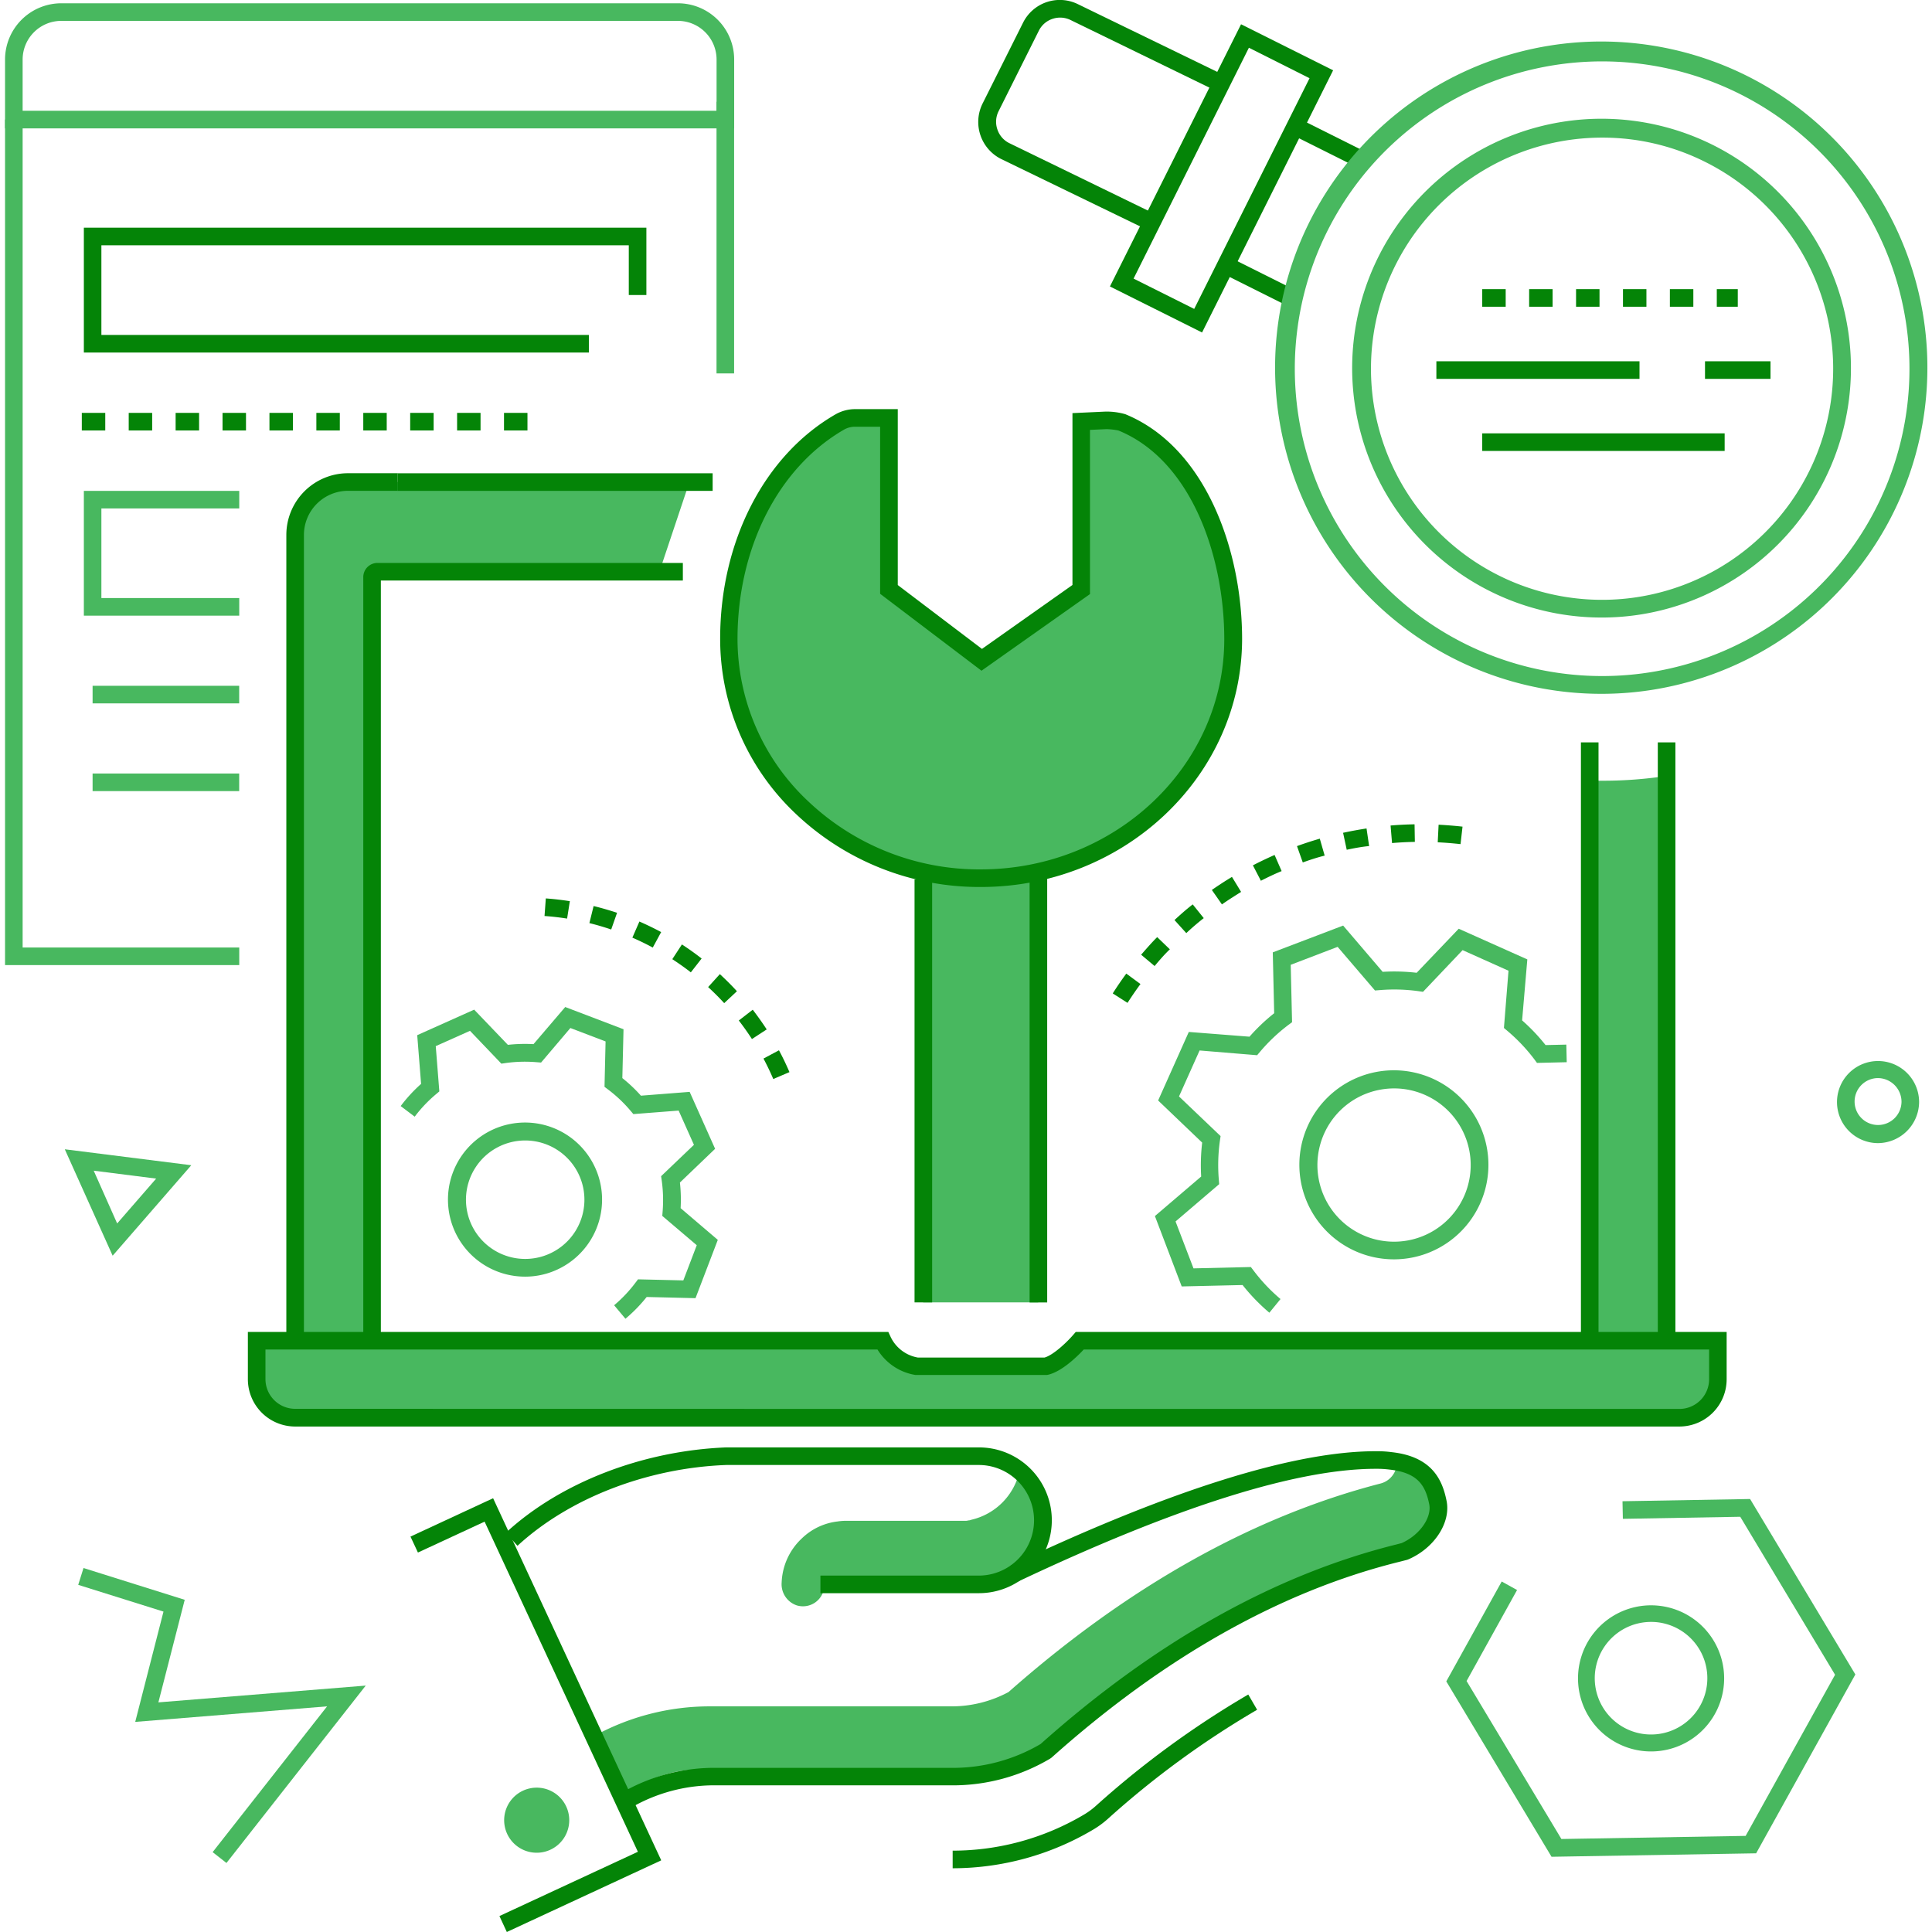 <svg xmlns="http://www.w3.org/2000/svg" width="180px" height="180px" id="layer" viewBox="0 0 327.75 329.47"><defs><style>.cls-1{fill:#48b85f}.cls-2{fill:#048407}</style></defs><path class="cls-1" d="m37.76 317.7-2.36-1.85 19.52-24.86-32.72 2.65 4.82-18.81-14.54-4.56.9-2.87 17.26 5.42-4.49 17.49 35.36-2.86-23.75 30.25z"></path><path class="cls-1" d="M658.65 564.8a7 7 0 1 1 7.05-7 7.06 7.06 0 0 1-7.05 7Zm0-11.09a4 4 0 1 0 4.05 4 4.05 4.05 0 0 0-4.05-4ZM357.64 584l-8.16-18.15 21.57 2.72Zm-3.23-14.5 4 9 6.65-7.65ZM611.88 503c-.79 0-1.57 0-2.35-.06v95.59h13.12v-96.35a72.24 72.24 0 0 1-10.77.82Z" transform="translate(-339.29 -369.86)"></path><path class="cls-1" d="M554.9 593.72a32.92 32.92 0 0 1-4.57-4.72l-10.38.24-4.57-12 7.89-6.74a32.94 32.94 0 0 1 .17-5.79l-7.51-7.18 5.23-11.69 10.35.81a32.28 32.28 0 0 1 4.21-4l-.24-10.38 12-4.57 6.74 7.89a33.11 33.11 0 0 1 5.8.16l7.17-7.51 11.7 5.23-.89 10.4a32.43 32.43 0 0 1 4 4.21l3.54-.08.07 3-5.07.12-.46-.62a30.07 30.07 0 0 0-4.59-4.84l-.59-.5.78-9.76-7.83-3.51-6.75 7.11-.76-.11a29.8 29.8 0 0 0-6.67-.18l-.76.06-6.37-7.44-8 3.06.23 9.79-.62.46a29.94 29.94 0 0 0-4.84 4.58l-.5.59L543 549l-3.51 7.84 7.09 6.76-.11.76a29.84 29.84 0 0 0-.19 6.68l.06.76-7.44 6.36 3.06 8 9.78-.23.47.61a29.72 29.72 0 0 0 4.59 4.85Zm21.27-9.1a16.12 16.12 0 1 1 5.74-1.07 16.12 16.12 0 0 1-5.74 1.07Zm0-29.15a13.3 13.3 0 0 0-4.67.86 13.07 13.07 0 1 0 4.67-.86Z" transform="translate(-339.29 -369.86)" id="gear-5-icon"></path><path class="cls-1" d="M450.88 467.36h-49v131.16h-13.12V463.41a11.35 11.35 0 0 1 11.35-11.35H456ZM507.12 611.63H388.76a6.56 6.56 0 0 1-6.56-6.56v-6.55h107.86c1.18 1.42 3.35 2.8 5.86 4.37h21.88a66.93 66.93 0 0 0 5.86-4.37h107.73v6.55a6.55 6.55 0 0 1-6.56 6.56H507.12Z" transform="translate(-339.29 -369.86)"></path><path class="cls-2" d="M281.85 126.6h3v102.06h-3zM66.95 80.71h53.72v3H66.95z"></path><path class="cls-2" d="M390.26 598.52h-3V461.08a10.53 10.53 0 0 1 10.52-10.52h8.47v3h-8.47a7.53 7.53 0 0 0-7.52 7.52Z" transform="translate(-339.29 -369.86)"></path><path class="cls-2" d="M268.74 126.6h3v101.41h-3z"></path><path class="cls-2" d="M403.38 598.52h-3V468.28a2.42 2.42 0 0 1 2.41-2.42h52.09v3h-51.5Z" transform="translate(-339.29 -369.86)"></path><path class="cls-2" d="M624.83 613.13H388.76a8.07 8.07 0 0 1-8.06-8.06V597h109.22l.4.86a6.34 6.34 0 0 0 4.66 3.51h21.56c1.39-.36 3.67-2.44 4.89-3.85l.45-.52h111v8.05a8.06 8.06 0 0 1-8.05 8.08Zm-117.71-3h117.71a5.07 5.07 0 0 0 5.06-5.06V600H523.24c-1.11 1.19-3.84 3.88-6.26 4.34h-22.43a9.35 9.35 0 0 1-6.48-4.34H383.7v5.05a5.07 5.07 0 0 0 5.06 5.06Z" transform="translate(-339.29 -369.86)"></path><path class="cls-1" d="M583.71 626.56c0-6.17-7.08-7.7-7.08-7.7a3.73 3.73 0 0 1-2.82 4c-21.79 5.64-43.1 17.63-63.39 35.55a20.49 20.49 0 0 1-9.69 2.44h-41.28a41 41 0 0 0-19.6 5 8 8 0 0 0-.85.51c.45.79.87 1.6 1.28 2.42 1.29 2.37 2.66 4.7 4.05 7l.66-.34c4.26-2.26 9.11-4.3 13.88-3.68h41.86a31.55 31.55 0 0 0 16.06-4.4c31.88-28.49 57.24-31.8 61.13-32.89 3.79-1.63 5.79-4.67 5.79-7.91ZM512.3 620.69a10.92 10.92 0 0 1-8.23 8.34 1.23 1.23 0 0 1-.51.11 1.46 1.46 0 0 1-.55.07h-20.36a8.77 8.77 0 0 0-1.38.11 10.47 10.47 0 0 0-6.09 2.88 10.84 10.84 0 0 0-3.45 7.49 3.81 3.81 0 0 0 2.57 3.94 3.65 3.65 0 0 0 4.71-3.52H505.34a11 11 0 0 0 10.66-7.62 10.83 10.83 0 0 0-3.7-11.8Z" transform="translate(-339.29 -369.86)"></path><path class="cls-2" d="m446.65 677.79-1.41-2.65a31.52 31.52 0 0 1 14.39-3.8h41.26a29.53 29.53 0 0 0 15-4.07c19.5-17.4 39.88-28.84 60.56-34l1-.26c3.06-1.34 5.2-4.37 4.7-6.67-.66-3.24-2-5.34-6.78-5.87a17.22 17.22 0 0 0-2.35-.13c-13.44 0-34 6.47-61 19.24l-1.28-2.71c27.44-13 48.4-19.53 62.29-19.53a19.08 19.08 0 0 1 2.73.16c6.94.76 8.64 4.8 9.34 8.22.82 3.75-2.06 8.18-6.56 10.09l-.18.06-1.21.31c-20.24 5-40.22 16.28-59.39 33.41l-.24.17a32.49 32.49 0 0 1-16.6 4.56h-41.29a28.37 28.37 0 0 0-12.98 3.47Z" transform="translate(-339.29 -369.86)"></path><path class="cls-2" d="m85.57 329.47-1.26-2.72 23.61-10.96-26.14-56.3-11.37 5.27-1.27-2.72 14.09-6.54 28.67 61.75-26.33 12.22z"></path><path class="cls-1" d="M435.36 679a5.55 5.55 0 1 1-6.67-4.14 5.55 5.55 0 0 1 6.67 4.14Z" transform="translate(-339.29 -369.86)"></path><path class="cls-2" d="M500.89 688.46v-3a43.94 43.94 0 0 0 22.41-6.16 12.72 12.72 0 0 0 2-1.47 158.32 158.32 0 0 1 26-19l1.51 2.6a154 154 0 0 0-25.47 18.62 16 16 0 0 1-2.47 1.81 47 47 0 0 1-23.98 6.6ZM505.34 641.55h-27v-3h27a9.43 9.43 0 1 0 0-18.86h-43.06c-13.45.5-26.78 5.65-35.6 13.78l-2-2.21c9.32-8.6 23.37-14 37.57-14.57h43.12a12.43 12.43 0 1 1 0 24.86Z" transform="translate(-339.29 -369.86)"></path><path class="cls-1" d="m445.09 594.75-1.93-2.3a23.29 23.29 0 0 0 3.61-3.81l.46-.61 7.73.18 2.29-6-5.88-5 .06-.76a24.24 24.24 0 0 0-.15-5.25l-.11-.76 5.6-5.35-2.61-5.84-7.72.6-.5-.59a23.57 23.57 0 0 0-3.81-3.6l-.61-.46.18-7.74-6-2.29-5 5.89-.77-.06a23.6 23.6 0 0 0-5.24.14l-.76.11-5.35-5.6-5.84 2.61.61 7.72-.59.5a23.27 23.27 0 0 0-3.61 3.81l-2.39-1.81a26 26 0 0 1 3.48-3.78l-.66-8.31 9.71-4.35 5.75 6a26.63 26.63 0 0 1 4.37-.12l5.41-6.33 9.94 3.79-.2 8.33a25.65 25.65 0 0 1 3.17 3l8.31-.65 4.34 9.71-6 5.75a26.57 26.57 0 0 1 .12 4.37l6.34 5.41-3.8 9.94-8.33-.2a26.11 26.11 0 0 1-3.62 3.71ZM428 587.57a13.14 13.14 0 1 1 5.34-1.15 13 13 0 0 1-5.34 1.15Zm0-23.22a10.1 10.1 0 1 0 3.61.67 10.09 10.09 0 0 0-3.61-.67Z" transform="translate(-339.29 -369.86)" id="gear-5-icon-2" data-name="gear-5-icon"></path><path class="cls-1" d="M156.57 139.34v82.76h19.62l.06-82.69-19.68-.07z"></path><path class="cls-1" d="M523 441.13v28.19l-17 12-15.82-12V440h-5.75a5.28 5.28 0 0 0-2.58.67c-12.56 7.22-18.94 22.07-19 37 0 22.52 19.22 40.8 43 40.82s43-18.23 43-40.76c0-14.86-6.42-29-18.45-36.22a6.89 6.89 0 0 0-3.16-.42Z" transform="translate(-339.29 -369.86)"></path><path class="cls-2" d="M505.71 521.12a45.44 45.44 0 0 1-31.47-12.38 41 41 0 0 1-13-29.94c0-16.64 7.57-31.32 19.71-38.3a6.77 6.77 0 0 1 3.33-.87h7.25v30l14.36 10.89 15.43-10.9v-29.31l5.63-.26a11.6 11.6 0 0 1 3.37.44c13.78 5.63 19.94 23.33 19.93 38.38-.06 23.3-20.02 42.25-44.54 42.25Zm-21.47-78.49a3.8 3.8 0 0 0-1.83.47c-11.22 6.45-18.19 20.13-18.21 35.7a38 38 0 0 0 12.11 27.76 42.39 42.39 0 0 0 29.36 11.56c22.91 0 41.52-17.6 41.54-39.25 0-14.05-5.57-30.5-18.06-35.6a12.12 12.12 0 0 0-2-.23l-2.84.13v28l-18.5 13.07-17.29-13.12v-28.49Z" transform="translate(-339.29 -369.86)"></path><path class="cls-2" d="M155.1 149.97h3v72.13h-3zM174.72 147.96h3v74.15h-3z"></path><path class="cls-2" d="M470.3 553.87c-.5-1.18-1.07-2.35-1.67-3.49l2.64-1.41c.65 1.21 1.25 2.46 1.79 3.72Zm-3.64-6.82c-.7-1.08-1.45-2.14-2.24-3.16l2.38-1.84c.83 1.09 1.64 2.22 2.38 3.36Zm-4.73-6.12a44.26 44.26 0 0 0-2.74-2.74l2-2.21c1 .93 2 1.91 2.91 2.92Zm-5.69-5.25c-1-.79-2.08-1.54-3.16-2.25l1.64-2.51c1.15.75 2.28 1.55 3.36 2.4Zm-6.49-4.23c-1.13-.61-2.3-1.18-3.48-1.69l1.2-2.75c1.25.55 2.5 1.15 3.71 1.8Zm-7.09-3.08a45.07 45.07 0 0 0-3.72-1.09l.72-2.91c1.32.32 2.66.71 4 1.15Zm-7.52-1.86c-1.26-.2-2.56-.35-3.85-.44l.22-3c1.38.1 2.75.26 4.1.47ZM530.71 540.88l-2.52-1.61c.72-1.14 1.5-2.28 2.31-3.38l2.42 1.78c-.77 1.04-1.51 2.13-2.21 3.21Zm4.62-6.28-2.3-1.93c.88-1 1.8-2.07 2.74-3l2.16 2.08c-.93.88-1.77 1.86-2.6 2.85Zm5.39-5.63-2-2.21c1-.92 2-1.82 3.11-2.67l1.88 2.34c-1.03.81-2.03 1.66-2.99 2.57Zm6.09-4.88-1.72-2.46c1.11-.78 2.27-1.53 3.43-2.23l1.56 2.56c-1.08.67-2.21 1.39-3.27 2.13Zm6.66-4-1.38-2.66a65.9 65.9 0 0 1 3.7-1.77l1.2 2.75c-1.18.48-2.36 1.05-3.52 1.64Zm7.14-3.12-1-2.82c1.28-.47 2.59-.89 3.89-1.27l.83 2.89c-1.25.31-2.5.72-3.72 1.16Zm7.49-2.16-.63-2.93c1.33-.29 2.69-.54 4-.74l.44 3c-1.25.12-2.54.36-3.81.63Zm19.4-1c-1.28-.14-2.59-.25-3.89-.31l.15-3c1.35.07 2.73.18 4.08.33Zm-11.68-.17-.25-3c1.35-.12 2.73-.18 4.09-.21l.05 3c-1.29.02-2.61.09-3.89.2Z" transform="translate(-339.29 -369.86)"></path><g><path class="cls-1" d="M39.94 164.58H0V20.39h3v141.19h36.94v3z"></path><path class="cls-1" d="M463.63 391.75H339.29V380a9.6 9.6 0 0 1 9.59-9.58h105.17a9.59 9.59 0 0 1 9.58 9.58Zm-121.34-3h118.34V380a6.6 6.6 0 0 0-6.58-6.58H348.88a6.6 6.6 0 0 0-6.59 6.58Z" transform="translate(-339.29 -369.86)"></path><path class="cls-2" d="M428.38 443.27h-4v-3h4Zm-8 0h-4v-3h4Zm-8 0h-4v-3h4Zm-8 0h-4v-3h4Zm-8 0h-4v-3h4Zm-8 0h-4v-3h4Zm-8 0h-4v-3h4Zm-8 0h-4v-3h4Zm-8 0h-4v-3h4Zm-8 0h-4v-3h4Z" transform="translate(-339.29 -369.86)"></path><path class="cls-1" d="M14.93 131.91h25v3h-25zM14.93 116.95h25v3h-25z"></path><path class="cls-2" d="M99.56 60.12H13.44V38.83h95.93v11.48h-3v-8.48H16.43v15.29h83.13v3z"></path><path class="cls-1" d="M39.94 104.99h-26.5V83.71h26.5v3H16.43v15.28h23.51v3zM121.33 17.35h3v46.33h-3z"></path></g><g><path class="cls-1" d="m263.73 316.64-17.95-29.91 9.45-17.03 2.62 1.45-8.61 15.52 16.17 26.94 31.42-.53 15.25-27.48-16.17-26.94-20.02.35-.06-3 21.76-.38 17.95 29.92-16.92 30.5-34.89.59z"></path><path class="cls-1" d="M620 668.54a12.27 12.27 0 0 1-3.06-.38 12.46 12.46 0 1 1 3.06.38Zm0-22.09a9.6 9.6 0 1 0 2.33.29 9.24 9.24 0 0 0-2.33-.29Z" transform="translate(-339.29 -369.86)"></path></g><g><path class="cls-2" transform="rotate(-63.43 84.525 507.63)" d="M551.9 411.65h3v12.77h-3z"></path><path class="cls-2" transform="rotate(-63.43 96.379 483.961)" d="M563.73 387.98h3v12.77h-3z"></path><path class="cls-2" d="m543.42 426.56-15.71-7.85L550.07 374l15.7 7.85Zm-11.68-9.19 10.34 5.17 19.67-39.34-10.34-5.2Z" transform="translate(-339.29 -369.86)"></path><path class="cls-2" d="M533.77 408.91 509.21 397a7.06 7.06 0 0 1-3.21-9.5l6.88-13.74a7 7 0 0 1 9.45-3.15l24.55 11.93-1.31 2.7-24.52-11.94a4.05 4.05 0 0 0-3.11-.23 4 4 0 0 0-2.34 2l-6.87 13.74a4 4 0 0 0-.22 3.1 4 4 0 0 0 2 2.34l24.54 11.94Z" transform="translate(-339.29 -369.86)"></path><path class="cls-1" d="M611.58 488.18a55.62 55.62 0 1 1 17.58-2.88 55.31 55.31 0 0 1-17.58 2.88Zm.14-107.85a52.41 52.41 0 1 0 23.36 5.53 52.47 52.47 0 0 0-23.36-5.53Zm-.12 94.84a42.53 42.53 0 1 1 13.45-2.2 42.23 42.23 0 0 1-13.45 2.2Zm.1-81.84a39.41 39.41 0 1 0 17.56 4.16 39 39 0 0 0-17.56-4.16Z" transform="translate(-339.29 -369.86)"></path><path class="cls-2" d="M634.78 422.17h-3.58v-3h3.58Zm-7.58 0h-4v-3h4Zm-8 0h-4v-3h4Zm-8 0h-4v-3h4Zm-8 0h-4v-3h4Zm-8 0h-4v-3h4Z" transform="translate(-339.29 -369.86)"></path><path class="cls-2" d="M289.9 61.61h11.17v3H289.9zM244.09 61.61h34.64v3h-34.64zM251.91 73.9h41.34v3h-41.34z"></path></g></svg>